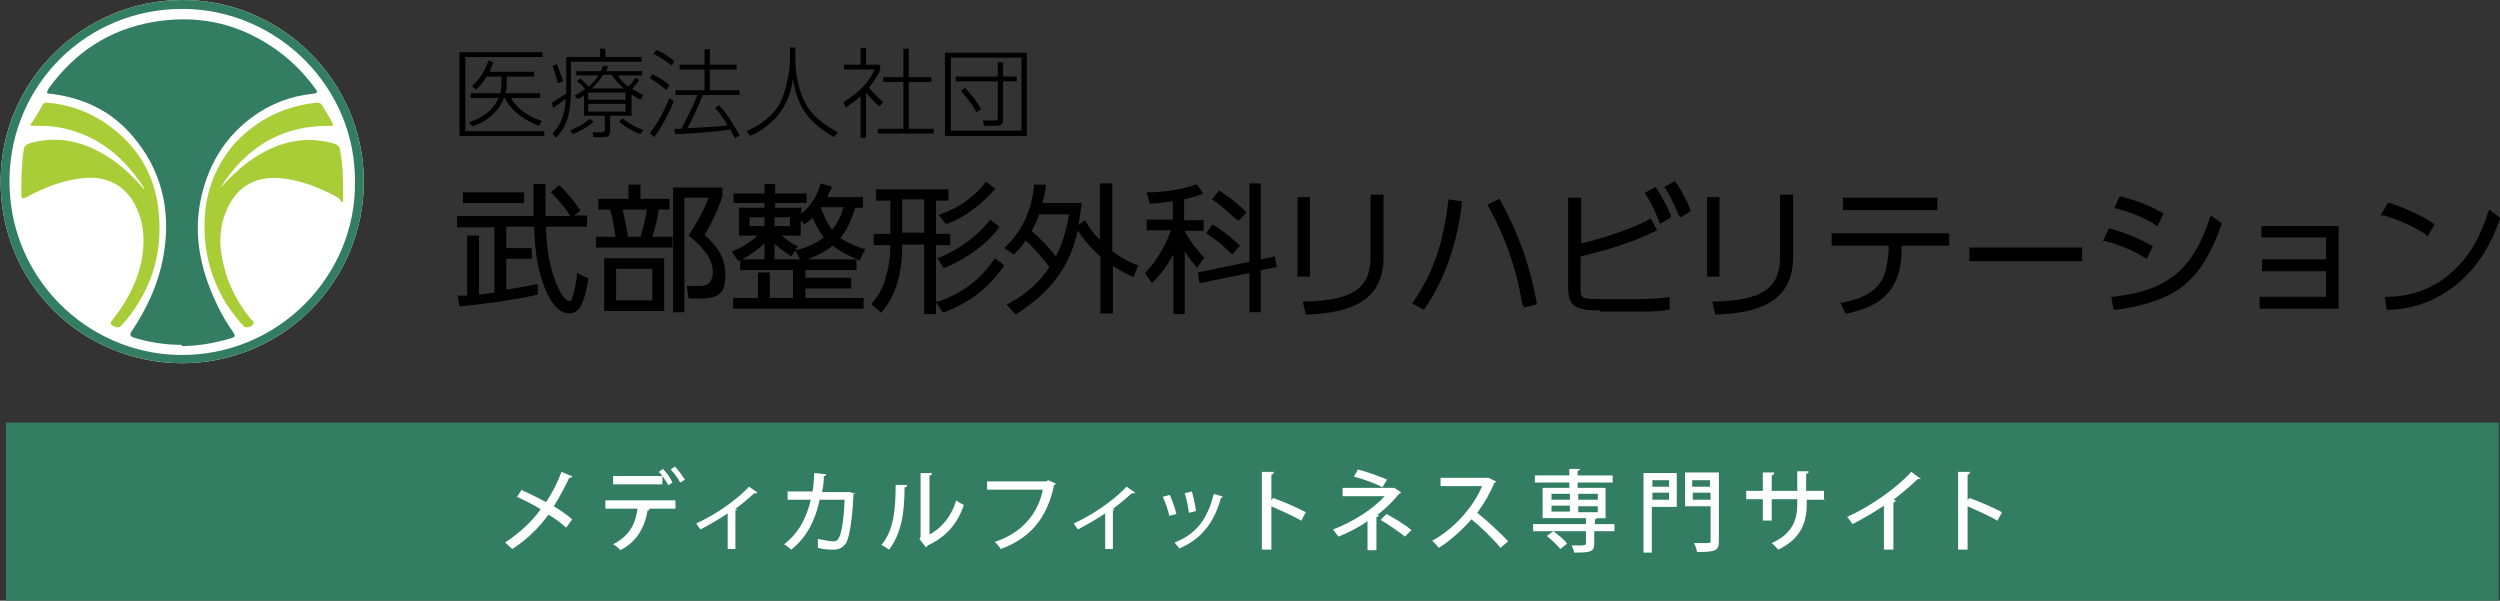 <?xml version="1.0" encoding="UTF-8"?>
<svg xmlns="http://www.w3.org/2000/svg" version="1.1" viewBox="0 0 421.2 101.2">
  <rect x="0" y="0" width="421.2" height="101.2" fill="#333333" stroke="none"/>
  <defs>
    <style>
      .cls-1 {
        fill: #fff;
      }

      .cls-2 {
        fill: #a9cd37;
      }

      .cls-3 {
        fill: #337e62;
      }
    </style>
  </defs>
  <!-- Generator: Adobe Illustrator 28.6.0, SVG Export Plug-In . SVG Version: 1.2.0 Build 709)  -->
  <g>
    <g id="_レイヤー_1" data-name="レイヤー_1">
      <g id="_レイヤー_1-2" data-name="_レイヤー_1">
        <path class="cls-1" d="M61.3,30.6c0,16.7-13.5,30.6-30.7,30.6C13.7,61.1.1,47.7.1,30.6S14.1,0,30.8,0s30.5,13.8,30.5,30.6Z"/>
        <path class="cls-3" d="M61.3,30.6c0,16.7-13.5,30.6-30.7,30.6C13.7,61.1.1,47.7.1,30.6S14.1,0,30.8,0s30.5,13.8,30.5,30.6ZM59.8,30.7c.2-15.9-13-29.2-29.1-29.2S1.9,14.2,1.6,30c-.3,16.6,12.9,29.5,28.5,29.8,16.8.3,29.9-13.4,29.7-29.1h0Z"/>
        <path class="cls-3" d="M30.6,58.1c-2.7,0-5.4-.4-8-1.2-.7-.2-.8-.6-.4-1.1,2.8-4.2,4.8-8.7,5.5-13.7,1-7.1-.6-13.6-5.3-19.1-3.6-4.3-8.3-6.5-13.8-7.2-.8,0-.8-.2-.4-.9,4.4-6.1,10.2-9.9,17.6-11.2,7-1.2,13.6,0,19.6,3.9,3,1.9,5.6,4.4,7.7,7.3.5.6.4.8-.4.9-3.8.4-7.2,1.7-10.3,4-4.7,3.5-7.4,8.2-8.6,13.9-1.3,6.5.2,12.5,3.1,18.3.7,1.4,1.5,2.7,2.4,4,.4.6.3.8-.4,1-2.7.8-5.5,1.3-8.3,1.3h0s0-.2,0-.2Z"/>
        <path class="cls-2" d="M37,31.8c2.2-2.4,4.6-4.7,7.5-6.2,3.7-2,7.7-2.6,11.8-1.4.6.2.9.5,1,1.1.5,2.5.5,4.9.5,7.4s-.2,1-1,.5c-3-1.6-6.2-2.9-9.7-3.2-4.2-.3-7.5,1.5-9.2,6.1-1.3,3.5-.8,7,.3,10.4.9,2.7,2.3,5.1,4.1,7.3.2.2.7.4.3.9s-1.3.6-1.6.2c-1.1-1.2-2.1-2.5-3-3.9-2.7-4.5-3.8-9.3-3.5-14.5.3-4.7,2-8.9,5.2-12.5,3.7-3.9,8.2-6.1,13.6-6.7.5,0,.7,0,1,.5.5.8,1,1.6,1.5,2.5s.4,1-.6.9c-3.4,0-6.7.7-9.7,2.3-3.5,1.9-6.3,4.8-8.4,8.2h0Z"/>
        <path class="cls-2" d="M24.3,31.7c-3.5-5.4-8.1-9.2-14.7-10.3-1.2-.2-2.4-.2-3.7-.2s-.7-.2-.4-.7c.6-1,1.2-1.9,1.7-2.9.2-.3.5-.3.8-.3,4.5.4,8.4,2.1,11.8,5,3.8,3.2,6.1,7.4,6.8,12.3,1,7.2-.7,13.6-5.3,19.3-.3.3-.6.7-.9,1s-.5.3-.9.2c-1-.4-1.1-.5-.4-1.4,2.5-3.2,4.3-6.7,4.9-10.7.5-3.4,0-6.7-1.9-9.6-2-2.7-4.7-3.7-8-3.4-3.4.3-6.6,1.6-9.6,3.2-.8.4-.9.3-.9-.5,0-2.5,0-5,.4-7.4,0-.7.5-1,1.1-1.2,4.4-1.2,8.5-.4,12.4,1.9,2.6,1.5,4.7,3.5,6.7,5.8h0Z"/>
        <g id="_レイヤー_2">
          <path d="M91.4,8.8v.8h-13v12.5h13.3v.8h-14.3v-14.1s14,0,14,0ZM91,15.7v.8h-4.9c.8,1.5,2.5,3,5.2,3.9l-.5.8c-2.8-1.1-4.9-2.8-5.7-4.7h-.2c-.2.6-1.3,3.4-5.3,4.8l-.6-.7c2.2-.7,4.1-2,5-4.1h-4.7v-.8h5c.2-.9.2-2,.2-2.8h-2.5c-.8,1.3-1.5,1.9-1.8,2.2l-.7-.6c1.4-1.2,2.2-2.6,2.8-4.3l.8.3c-.2.6-.4,1-.6,1.6h7.5v.8h-4.6c0,.7,0,1.8-.2,2.8h5.8,0Z"/>
          <path d="M95.4,9.6h5.7v-1.4h.9v1.4h6.1v.8h-11.9v4.9c0,4.1-.9,6.2-2.5,7.9l-.6-.7c2.1-2.2,2.2-5.1,2.2-5.9-.8.7-1,.8-2.1,1.6l-.2-.9c.8-.5,1.9-1.3,2.4-1.5v-6.1h0ZM94,14c-.2-.9-.6-1.9-.9-2.9l.7-.3c.4.9.9,2.4,1.1,2.9l-.8.3h0ZM96,22c1.2-.5,2.4-1.1,3.4-2l.6.5c-.9.9-2.5,1.7-3.5,2.1l-.5-.7h0ZM106.3,19.5h-3.5v2.6c0,1-.7,1-1.3,1h-1.5l-.2-.8h1.7q.4,0,.4-.5v-2.3h-3.5v-3.4c-.5.3-.7.4-1.1.6l-.5-.6c.6-.3,1.1-.6,1.8-1.1-.4-.4-1.1-1.2-1.4-1.3l.6-.5c.2.2.3.3,1.4,1.4.7-.6,1.2-1.2,1.6-1.9h-3.7v-.7h4.1c.2-.4.3-.6.4-.9h.8c0,.5-.2.6-.3.9h6.1v.7h-4.1c.3.5.8,1.2,1.8,1.9.5-.5.9-1.1,1.2-1.5l.6.4c-.2.3-.5.7-1.2,1.5.8.5,1.4.7,1.9,1l-.5.8c-.5-.2-.9-.5-1.5-.9v3.7h-.1ZM105.4,15.6h-6.3v1.2h6.3v-1.2ZM105.4,17.5h-6.3v1.3h6.3v-1.3ZM105.1,14.9c-1.2-1-1.7-1.8-2-2.3h-1.5c-.5.9-1.1,1.5-1.9,2.3h5.4ZM105,20c1.3,1.2,3.1,1.8,3.4,1.9l-.5.7c-1.2-.4-2.7-1.3-3.6-2.1l.6-.6h0Z"/>
          <path d="M112.2,15.1c-1.1-.9-1.8-1.4-2.7-1.9l.4-.7c1.2.6,1.9,1,2.9,1.9l-.6.8h0ZM109.5,22.4c1.3-1.6,2.5-3.9,3.3-5.9l.7.6c-.7,1.8-2.1,4.5-3.3,6l-.7-.7ZM113.1,11c-.6-.5-1.8-1.4-3-1.9l.5-.7c1.4.6,2.6,1.6,3,1.9l-.5.8h0ZM121.1,17.7c.8.8,1.8,2,3.5,5.1l-.8.5c-.2-.4-.3-.7-.8-1.5-2,.4-7.6.8-9.2.8l-.2-.9h1.2c0-.2,1.4-2.4,2.7-5.7h-3.7v-.8h4.9v-3.5h-4.2v-.8h4.2v-2.6h.9v2.6h4.5v.8h-4.5v3.5h5v.8h-6.2c-.8,2-1.7,4-2.6,5.6,5.2-.3,5.8-.3,6.8-.5-.8-1.3-1.3-2-2.1-2.9l.6-.5h0Z"/>
          <path d="M134,8.1v2c0,2.3.6,5.5,1.8,7.5,1.2,2.1,3.3,3.6,5.4,4.7l-.7.8c-4.1-2.4-6.1-4.8-6.9-9.8-.4,2.6-1.5,7-7.2,9.6l-.6-.8c2-.9,4.6-2.5,5.8-5.1.9-2,1.5-5.1,1.5-7v-2h1-.1Z"/>
          <path d="M148.1,17.9c-.7-.5-1.9-2-2.2-2.3v7.6h-.9v-7c-1.2,1.1-2.1,1.6-2.5,1.9l-.4-.9c2.7-1.6,4.6-3.7,5.2-5.5h-5.1v-.8h2.8v-2.8h.9v2.8h2.4v.8c-.4,1.1-1.3,2.3-1.9,3.1,1.1,1.2,1.3,1.4,2.4,2.4l-.6.7h-.1,0ZM153.1,8.2v4.8h3.8v.8h-3.8v7.9h4.2v.8h-9.4v-.8h4.3v-7.9h-3.4v-.8h3.4v-4.8s.9,0,.9,0Z"/>
          <path d="M173,8.9v14h-13.8v-14h13.8ZM160.2,9.7v12.3h11.9v-12.3h-11.9ZM169,20c0,1-.4,1.2-1.1,1.2h-2.1l-.2-.9h2.2c.3,0,.3-.2.3-.4v-6.2h-7.1v-.8h7.1v-2.4h.9v2.4h2.3v.8h-2.3v6.4h0ZM162.6,14.8c1.1,1.2,2,2.3,2.7,3.6l-.8.5c-.9-1.7-2.2-3.1-2.6-3.6l.7-.5h0Z"/>
          <path d="M95.9,52.8c-2.6,0-4.1-4-4.6-5.7-.9-2.7-1.2-5.4-1.3-8.9h-4.7v3.6h4.3v1.8h-4.3v5.2c1.8-.3,2.7-.4,4.9-.9h.4v1.8h-.3c-5,1.1-9,1.5-12.6,1.9h-.3l-.3-1.8h1.6v-10.1h2v9.9c.9,0,1.7-.2,2.6-.3v-11h-6.3v-1.9h12.9v-5.4h2v5.4h4.2c-1-1.5-1.8-2.5-3-3.7l-.3-.3,1.4-1.2.2.2c1.3,1.2,2.3,2.5,3.2,3.8l.2.3-1.1.8h2.2v1.9h-6.9c0,2,.3,5.9,1.6,9.3,1.2,2.9,2,3.2,2.3,3.2s.3,0,.5-.5c.3-.9.6-2.1.8-3.7v-.5l1.9.9v.3c-.5,3.1-1.2,4.3-1.4,4.6-.6.9-1.4,1-1.8,1h0s0,0,0,0h0ZM78,34.2v-1.8h10.3v1.8h-10.3Z"/>
          <path d="M91.5,31.3v5.4h6.9v1.1h-6.9c0,1.8.2,6.1,1.6,9.8.2.5,1.3,3.4,2.6,3.4s.6,0,.9-.7c.4-1.1.7-2.5.8-3.7l1.2.6c-.4,3-1.1,4.2-1.3,4.4-.4.6-1,.8-1.5.8-2.2,0-3.7-3.4-4.3-5.4-.8-2.7-1.1-5.3-1.3-9.1h-12.9v-1.1h12.9v-5.4h1.3ZM90.2,49.6c-4.7,1-8.6,1.4-12.5,1.8l-.2-1.1c.6,0,1,0,1.6-.2v-10h1.3v9.9c1.1,0,2.2-.3,3.3-.4v-11.1h1.2v3.7h4.3v1.1h-4.3v6c2.1-.3,3-.5,5.3-.9v1.2h0ZM88,32.7v1.1h-9.6v-1.1h9.6ZM96.4,36.2c-1-1.6-1.9-2.6-3-3.7l.8-.7c1.6,1.5,2.5,2.8,3.1,3.7l-1,.7h0Z"/>
          <path d="M113.4,52.8v-21.2h8.3v1.5h0c-1,3.1-2.4,5.5-3,6.5,2.3,1.9,3.5,4.1,3.5,6.5s-.2,4.2-4.2,4.2h-2l-.3-2.1h2.3c2,0,2.1-1.8,2.1-2.4,0-2.4-2.1-4.5-3.8-5.9l-.3-.2.2-.3c1-1.6,2.2-3.5,3.2-6.1h-4.1v19.3h-2v.2ZM101.8,52.4v-8.9h10.1v8.9h-10.1ZM109.9,50.6v-5.3h-6.1v5.3h6.1ZM100.4,41.7v-1.8h3.3c-.2-1.4-.4-2.9-.9-4.6h-2v-1.8h5.1v-2.4h2v2.4h4.9v1.8h-1.8c-.2,1.1-.4,2.5-1.1,4.6h3.4v1.8h-12.9ZM107.9,39.9c.6-1.8.9-3.4,1.1-4.6h-4.1c.2.9.6,2.6.9,4.6h2.1Z"/>
          <path d="M106.2,33.8v-2.4h1.3v2.4h4.9v1.1h-1.8c-.2,1.4-.5,2.9-1.3,5.3h3.5v1.1h-12.1v-1.1h3.3c-.2-1.6-.4-3.3-1-5.3h-2v-1.1h5.2ZM111.6,52.1h-9.4v-8.2h9.4v8.2ZM110.3,45h-6.8v6h6.8v-6ZM108.1,40.2c.7-2,1-3.9,1.2-5.3h-5c.2.7.7,2.8,1.1,5.3h2.7ZM113.7,52.4v-20.5h7.5v1.1c-1.1,3.4-2.7,5.9-3.1,6.6,3.1,2.5,3.6,4.8,3.6,6.4s0,3.9-3.8,3.9h-1.7l-.2-1.3h1.8c1.9.2,2.6-1.2,2.6-2.7,0-2.3-1.8-4.5-4-6.2,1-1.6,2.3-3.7,3.4-6.6h-4.9v19.3h-1.3,0Z"/>
          <path d="M123.5,52v-1.8h4.2v-4.3h2v4.3h3.9v-4.7h-8.9v-1.7l-.3.2-1.1-1.6.4-.2c1-.4,2.4-1.1,3.9-2.5h-3.1v-4.7h4.3v-.8h-5.2v-1.6h5.2v-1.6h1.8v1.6h5.3v1.6h-5.3v.8h4.4v1c1-.8,2.2-1.9,3.2-4.8v-.3c.1,0,1.9.5,1.9.5v.4c-.3.4-.5.8-.7,1.4h6v1.8h-1.3c-.7,2.2-1.5,3.9-2.5,5.1,1.3.9,3.1,1.6,3.8,1.8h.4l-1,2-.4-.2c-.7-.3-2.6-1.1-4.1-2.3-1.5,1.2-3.2,1.9-4.3,2.3h8.3v1.8h-8.6v1.3h7.7v1.8h-7.7v1.6h9.8v1.8h-22,0ZM134.8,43.7l-.8-1.5-.7,1-.3-.2c-1-.7-1.8-1.3-2.5-1.9v2.6s4.3,0,4.3,0ZM128.8,43.7v-2.7c-1.1,1-2.4,2-3.8,2.7h3.8ZM131.7,39.7c.6.5,1.5,1.2,2.3,1.6l.4.2-.4.6h.4c1-.3,2.7-.8,4.4-2.1-.4-.6-1.2-1.6-1.9-3.3-.4.4-.8.7-1.1.9l-.3.2-.6-.7v2.6h-3.2,0ZM138.3,35c.3.8,1,2.6,1.9,3.7,1.2-1.4,1.7-3,1.9-3.8h-3.8,0ZM133.1,38.1v-1.5h-2.6v1.5h2.6ZM128.8,38.1v-1.5h-2.5v1.5h2.5Z"/>
          <path d="M133.2,42.7c-1.7-1.2-2.5-2-3-2.5v3.4h-1.1v-3.5c-.2.3-1.8,2-4.6,3.5l-.7-1c2.6-1.1,4.3-2.9,4.7-3.2h-3.7v-4h4.3v-1.5h-5.2v-.9h5.2v-1.6h1.1v1.6h5.3v.9h-5.3v1.5h4.4v4h-3.8c.1,0,1.7,1.6,3.1,2.3l-.7,1h0ZM142.9,48.2h-7.7v2.4h9.8v1.1h-21.1v-1.1h4.2v-4.3h1.2v4.3h4.6v-5.5h-8.9v-1.1h18.7v1.1h-8.6v2h7.7v1.1h.1,0ZM129.1,36.2h-3.2v2.3h3.2v-2.3ZM133.5,36.2h-3.3v2.3h3.3v-2.3ZM145,33.5v1.1h-1.2c-.8,2.9-1.9,4.6-2.8,5.5,1.3,1.1,3.3,1.8,4.2,2.1l-.7,1.1c-.7-.3-2.8-1.1-4.3-2.5-1.8,1.5-4,2.3-5,2.6l-.6-1.1c1-.2,2.9-.7,4.8-2.3-.4-.5-1.4-1.8-2.3-4-.5.6-1,1-1.4,1.3l-.8-.9c1.1-.7,2.5-1.9,3.7-5.2l1.1.3c-.2.6-.4,1.1-.8,1.9h6.2-.1q0,0,0,.1ZM138.1,34.6l-.3.4c.2.7,1.2,3.1,2.3,4.3,1.8-1.9,2.2-4.1,2.4-4.8h-4.4Z"/>
          <path d="M155.7,52.8v-11.6h-3.7v.3c0,4.6-1.1,8.3-3.3,10.9l-.2.3-1.7-1.4.2-.3c.6-.7,1.5-1.9,2.1-3.8.6-2,.9-3.8.9-5.6v-.3h-2.8v-1.9h2.8v-5.6h-2.4v-1.9h12.2v1.9h-2.1v5.6h2.4v1.9h-2.4v11.6h-2ZM155.7,39.2v-5.6h-3.7v5.6h3.7ZM157.7,50.8h.4c4-1.4,7-3.6,9.3-7l.2-.3,1.6,1.2-.2.3c-3.4,4.8-7.3,6.6-9.9,7.6h-.3l-1.1-1.7h0ZM157.9,43.4h.4c3.3-1.4,6.3-3.6,8.3-6.1l.2-.3,1.6,1.2-.2.3c-2.3,3.1-6.3,5.5-9,6.6h-.3l-1-1.7h0ZM158.3,36.2l.4-.2c2.7-.9,5.5-2.9,7.2-5.1l.2-.3,1.6,1.2-.3.3c-1.3,1.5-4.1,4.2-7.8,5.6h-.3l-1.2-1.6h.2Z"/>
          <path d="M151.6,40.8v.6c0,4.3-1,8.1-3.2,10.7l-1.1-.9c.5-.6,1.5-1.9,2.1-3.9.5-1.8.9-3.7.9-5.7v-.7h-2.8v-1.2h2.8v-6.3h-2.4v-1.2h11.5v1.2h-2.1v6.3h2.4v1.2h-2.4v11.6h-1.3v-11.6h-4.4ZM156,33.3h-4.4v6.3h4.4v-6.3ZM158.2,51c2.6-.8,6.4-2.5,9.5-7l1,.8c-3.5,4.9-7.5,6.6-9.8,7.5l-.7-1.2h0ZM158.4,43.6c2.9-1.1,6.2-3.2,8.5-6l1,.7c-2.2,2.9-6,5.3-8.8,6.5l-.6-1.1h-.1,0ZM158.9,36.4c2.9-1,5.7-3.1,7.4-5.2l1,.8c-.5.6-3.4,3.9-7.6,5.5l-.8-1.1h0Z"/>
          <path d="M169.6,51.3l.4-.2c1.1-.6,4.3-2.3,6.8-6.1-.9-1.3-2.6-3.2-4-4.5-.7,1.1-1.3,1.7-1.8,2.2l-.2.2-1.6-1.1.3-.3c2.7-2.6,4.3-6,4.7-10.1v-.3h2v.5c-.1.7-.2,1.3-.6,2.6h6.6v.4c-.2,1.2-.3,2.3-.5,3.3l1.1-.8.2.3c.3.6,1,1.7,2.3,3v-9.5h2.1v11.4c2,1.5,3.5,2.1,4,2.3h.4l-.8,2.1-.5-.2c-.8-.4-1.7-.9-3-1.7v8h-2.1v-9.6c-1.7-1.5-2.9-2.9-3.8-4.4-1.4,6.2-4.5,10.3-10.2,14l-.3.2-1.4-1.6h-.1,0ZM173.8,38.9c1.5,1.3,3,2.9,4.1,4.3.8-1.6,1.7-3.8,2.2-7.1h-5c-.4,1.1-.9,2.1-1.3,2.8h0Z"/>
          <path d="M169.7,41.7c3.8-3.8,4.6-8.1,4.9-10.3h1.3c0,.8-.2,1.5-.6,3.1h6.7c-.9,8.1-3.7,13.3-10.7,17.9l-.9-1c1.7-.9,4.7-2.7,7.1-6.4-.9-1.4-3-3.7-4.6-5.1-.9,1.3-1.5,2-2,2.5l-1-.7h-.2ZM174.8,35.7c-.4,1.3-1,2.4-1.5,3.2,1.7,1.5,3.6,3.5,4.6,4.9,1.1-2,2.1-4.4,2.5-8.1h-5.7.1,0ZM190.8,46.3c-.9-.5-2-1-3.7-2.2v8.3h-1.4v-9.4c-1.5-1.3-3-2.8-3.9-4.7l1-.7c.4.7,1.2,2.1,3,3.7v-10h1.4v11.2c2,1.5,3.6,2.2,4.3,2.5l-.5,1.3h-.2Z"/>
          <path d="M210.5,52.8v-6.8l-8.4,1.7-.3-1.8,8.7-1.8v-13.2h1.9v12.8l2.4-.5.3,1.8-2.7.5v7.1h-1.9v.2ZM197.7,52.8v-10c-1.2,2.4-2.6,3.8-3.2,4.5l-.4.4-1.2-1.7.2-.2c1.8-1.9,3.2-4.3,4.2-7h-4.1v-1.8h4.4v-3.1c-2.1.3-3.2.4-3.6.4h-.3l-.5-1.9h.5c2.6,0,5.9-.6,7.7-1.3h.3l1,1.5-.5.2c-.4.2-1.1.4-2.7.8v3.5h3.3v1.8h-3.2c1.3,2.5,2.6,3.7,3.1,4.3l.2.2-1.2,1.7-.3-.3c-.6-.7-1.2-1.5-1.8-2.5v10.6h-1.9ZM207.3,42.6c-1.5-1.5-2.7-2.4-3.8-3.1l-.3-.2,1.1-1.5.3.2c1.2.7,3.2,2.3,4.1,3.2l.2.2-1.3,1.5-.3-.3h0ZM208.3,37c-1.1-1.1-2.5-2.3-3.8-3.2l-.3-.2,1.2-1.5.3.2c.6.4,2.6,1.7,4.1,3.3l.2.2-1.3,1.4-.3-.3h-.1,0Z"/>
          <path d="M201.7,44.5c-.9-1.1-1.7-2-2.5-3.6v11.5h-1.2v-11.2c-1.4,3.3-3.2,5.2-3.9,5.9l-.8-1.1c2.1-2.2,3.5-4.8,4.5-7.6h-4.2v-1.1h4.4v-3.9c-2.1.3-3.4.4-4,.4l-.3-1.1c2.5,0,5.8-.5,7.8-1.3l.6,1c-.4.2-1.2.5-3,.8v4.1h3.3v1.1h-3.3v.3c1.4,2.6,2.6,3.9,3.3,4.6l-.8,1.1h.1s0,0,0,0h0ZM214.5,43.7l.2,1.1-2.6.5v7.1h-1.2v-6.8l-8.5,1.7-.2-1.1,8.6-1.7v-13.1h1.2v12.9l2.4-.5h.1ZM207.5,42.3c-1.5-1.5-2.8-2.4-3.9-3.2l.7-1c1.1.7,3.1,2.3,4,3.2l-.8.9h0ZM208.6,36.7c-1.1-1.1-2.5-2.3-3.9-3.2l.7-.9c1.1.7,2.8,2,4,3.2l-.8.9Z"/>
          <path d="M219.6,50.8h.4c8-.2,10.9-2.3,10.9-7.5v-10.5h2.2v10.5c0,8-6.5,9.4-12.8,9.7h-.3l-.5-2.1h.1s0,0,0,0h0ZM218.6,46.6v-13.4h2.1v13.4h-2.1Z"/>
          <path d="M220.4,46.2h-1.4v-12.6h1.4v12.6ZM232.8,43.2c0,7.9-6.6,9-12.5,9.3l-.3-1.4c7.3-.2,11.3-1.9,11.3-7.8v-10.2h1.5v10.1h0Z"/>
          <path d="M237.9,51.2l.2-.3c3.3-4.9,5-9.6,5.9-16.9v-.4l2.3.3v.3c-.8,6.9-2.9,12.9-6.2,17.7l-.2.3-2-1.1h0ZM256.5,51.5c-1.1-7.4-3.8-13.2-5.7-16.7l-.2-.3,2-1,.2.3c3.1,5.6,5.1,11.4,6.1,17.2v.3l-2.2.5v-.4h-.2,0Z"/>
          <path d="M245.9,34.3c-.4,3.9-1.7,11.1-6.1,17.6l-1.3-.8c3.3-4.9,5.1-9.7,5.9-17l1.5.2h0ZM256.8,51.4c-1.2-7.6-3.9-13.4-5.8-16.8l1.3-.7c1.9,3.5,4.8,9.4,6,17.1l-1.6.3h.1Z"/>
          <path d="M269.6,52.3c-4,0-5.4-.6-5.4-3.8v-15.2h2.2v7.7c3.3-.7,8.9-2.6,11.4-4l.3-.2,1.1,2-.4.2c-3.5,1.7-7.8,3.1-12.5,4.2v5.4c0,1.6.1,1.8,3.4,1.8h6c.3,0,3.2,0,5.2-.3h.4v2.1c.1,0-.2,0-.2,0-1.5.3-3.9.3-5.6.3h-5.9v-.2h0ZM279.5,37.2c-.7-1.7-1.3-3-2.2-4.4l-.2-.3,1.8-1,.3.4c.4.6,1.4,2.2,2.3,4.4v.3c.1,0-1.8,1.1-1.8,1.1l-.2-.4h0ZM282.8,36.3c-.6-1.6-1.2-2.9-2.2-4.5l-.2-.3,1.8-1,.2.3c1.1,1.6,1.7,2.9,2.4,4.5v.3c.1,0-1.8,1.1-1.8,1.1v-.4h-.2,0Z"/>
          <path d="M266,41.4c3.3-.6,9.3-2.7,12-4.2l.7,1.3c-2.4,1.1-6.6,2.8-12.7,4.2v5.7c0,1.9.5,2.2,3.7,2.2h6c.1,0,3.1,0,5.3-.3v1.4c-1.5.2-3.8.3-5.4.3h-5.9c-3.9,0-5.1-.5-5.1-3.5v-14.8h1.4v7.7h0ZM278.7,31.9c.4.6,1.4,2.1,2.4,4.4l-1.2.7c-.7-1.8-1.3-3.1-2.3-4.5l1.1-.7h0ZM282.1,31c1.1,1.6,1.7,2.9,2.3,4.5l-1.3.7c-.7-1.7-1.2-3-2.2-4.5l1.2-.6h0Z"/>
          <path d="M288.5,50.8h.5c8-.2,10.9-2.3,10.9-7.5v-10.5h2.2v10.5c0,8-6.5,9.4-12.8,9.7h-.3l-.5-2.1h0s0,0,0,0h0ZM287.6,46.6v-13.4h2.1v13.4h-2.1Z"/>
          <path d="M289.3,46.2h-1.4v-12.6h1.4v12.6ZM301.8,43.2c0,7.9-6.6,9-12.5,9.3l-.3-1.4c7.3-.2,11.3-1.9,11.3-7.8v-10.2h1.5v10.1h0Z"/>
          <path d="M309.9,51h.5c3.8-.8,5.8-2,6.9-4.3.6-1.3.9-3.7.9-4.7v-.6h-9.6v-2.1h19.8v2.1h-8v.4c0,7.9-4.4,10-9.2,11h-.3l-.9-2v.2q0,0,0,0h0ZM310.5,35.4v-2.1h15.9v2.1h-15.9Z"/>
          <path d="M320,42c0,7.9-4.5,9.7-9,10.7l-.6-1.3c3.2-.6,5.9-1.7,7.1-4.4.7-1.4.9-3.8.9-4.8v-1h-9.6v-1.3h19v1.3h-8v.8h.2ZM326.1,33.7v1.4h-15.2v-1.4h15.2Z"/>
          <rect x="331.8" y="41.7" width="19" height="2.3"/>
          <path d="M350.4,42.1v1.5h-18.2v-1.5h18.2Z"/>
          <path d="M355.6,50h.4c9.1-1,13.4-4.5,16.3-13.2l.2-.5,1.8,1.3v.2c-3.5,9.7-7.5,12.9-17.8,14.4h-.4l-.4-2.3h-.1ZM361.3,43.4c-2.3-1.4-3.9-2-6.6-2.8h-.4l1-2.1h.3c2.8.9,4.2,1.4,6.8,2.8l.3.2-1,2.1-.4-.2h0ZM363.2,37.9c-2.4-1.5-4.6-2.2-6.6-2.8h-.4l.9-2h.3c2.8.8,4.5,1.4,6.8,2.7l.3.2-1,2.1-.4-.2h.1Z"/>
          <path d="M361.5,43.1c-2.3-1.4-3.9-2.1-6.7-2.8l.6-1.3c2.8.8,4.2,1.4,6.7,2.7l-.7,1.4s.1,0,.1,0ZM356,50.4c9.7-1,13.8-4.9,16.6-13.4l1.1.9c-3.3,9.3-6.9,12.6-17.4,14.2l-.3-1.6h0ZM363.4,37.6c-2.6-1.5-4.9-2.3-6.7-2.8l.6-1.2c2.7.7,4.4,1.3,6.7,2.6l-.7,1.5h.1Z"/>
          <polygon points="380.7 52 380.7 50 391.9 50 391.9 45.7 381.1 45.7 381.1 43.7 391.9 43.7 391.9 40 381 40 381 38.1 394 38.1 394 52 380.7 52"/>
          <path d="M381.5,45.3v-1.2h10.8v-4.4h-11v-1.2h12.3v13.2h-12.5v-1.3h11.2v-5h-10.8Z"/>
          <path d="M401.8,50h.4c4.1,0,7.7-1.4,10.6-3.9,4.2-3.5,5.7-8.3,6.4-10.3l.2-.5.4.3,1.4,1.1v.2c-.9,2.4-2.7,7.3-7.4,11.1-3.2,2.6-7.2,4.1-11.4,4.2h-.3l-.3-2.3h0s0,0,0,0h0ZM408.7,39.5c-2.1-1.4-5.1-2.7-7.1-3.2h-.5l1.2-2.1h.3c2.5.8,5.4,2.1,7.3,3.4l.3.2-1.2,2-.3-.2h0Z"/>
          <path d="M408.9,39.2c-2-1.4-5.1-2.7-7.2-3.3l.8-1.3c2.3.7,5.2,1.9,7.2,3.3l-.8,1.4h0ZM402.2,50.3c1.6,0,6.4-.3,10.8-3.9,4.3-3.6,5.9-8.5,6.5-10.5l1.2,1c-.8,2.4-2.6,7.2-7.2,10.9-3.2,2.5-7.1,4-11.1,4.2l-.2-1.6h0Z"/>
        </g>
        <rect class="cls-3" x="1" y="71.2" width="420" height="30"/>
        <g>
          <path class="cls-1" d="M88,82.6c1.3.6,2.7,1.3,4,2,.9-1.3,1.9-3.2,2.6-5.1l1.9.8c0,0-.3.2-.6.2-.7,1.5-1.7,3.4-2.6,4.8,1,.6,2.2,1.4,3.1,2.2l-1,1.4c-.8-.7-1.8-1.5-3-2.2-1.5,2.1-3.7,4.3-6.1,5.8-.3-.3-.9-.8-1.2-1.1,2.3-1.5,4.5-3.5,6-5.6-1.3-.8-2.7-1.5-4-2.1l.8-1.2h0Z"/>
          <path class="cls-1" d="M102,85.7v-1.4h11.8v1.4h-4.7.3c0,.2,0,.3-.3.3-.4,2.5-1.6,5.2-4.6,6.7-.2-.3-.8-.8-1.2-1,2.9-1.5,3.8-3.6,4.1-6h-5.5,0ZM112.6,81.8c-.2-.5-.6-1-1-1.6v1.4h-8.3v-1.4h8.3c-.2-.3-.4-.5-.6-.7l.7-.5c.6.6,1.3,1.6,1.6,2.3l-.8.5h.1ZM114.6,81.3c-.3-.6-1-1.6-1.6-2.2l.7-.5c.6.6,1.3,1.6,1.7,2.2,0,0-.8.5-.8.5Z"/>
          <path class="cls-1" d="M127.6,83.1s0,0-.3,0,0,0-.2,0c-1,.9-2.2,1.9-3.3,2.7.2,0,.3,0,.4,0,0,0,0,.2-.3.2v6.5h-1.3v-6c-1.2.8-3.2,2-4.6,2.7-.2-.3-.5-.7-.7-1,4.3-2,7.4-4.6,8.9-6.2l1.3.9h0Z"/>
          <path class="cls-1" d="M143.9,83s0,.2-.1.2c-.2,4.5-.7,7.2-1.2,8.2-.5.8-1.2,1.2-2.1,1.2s-1.6,0-2.7-.3v-1.5c1,.2,2.1.4,2.5.4s.8,0,1.1-.7c.4-.8.8-3.2.9-6.3h-4.2c-.7,3.3-2.1,6.3-4.8,8.4-.3-.3-.8-.7-1.2-.9,2.5-1.9,3.8-4.5,4.5-7.5h-3.9v-1.4h4.2c.2-1,.2-1.9.3-3.1l2,.2c0,.2-.2.3-.4.3,0,1-.1,1.8-.3,2.7h4.6c0,0,1.1.3,1.1.3l-.3-.2Z"/>
          <path class="cls-1" d="M152.8,81.8c0,.2-.1.3-.4.3,0,4.2-.5,7.7-2.6,10.5-.3-.2-.9-.6-1.3-.8,2.1-2.4,2.4-6.2,2.4-10.1h1.9ZM156.7,90c2.2-1.2,3.7-3.3,4.4-5.7.3.3,1,.6,1.3.8-1.1,3.1-2.9,5.3-6.1,6.8,0,0-.2.3-.3.3l-1.1-1.4.2-.3v-10.8h1.9c0,.3-.1.4-.4.4v9.9Z"/>
          <path class="cls-1" d="M177.9,81.5s-.1.2-.3.2c-1.2,5.7-4.1,9-9,10.8-.2-.4-.7-.9-1-1.2,4.6-1.5,7.3-4.8,8.1-8.8h-9.4v-1.4h10l.3-.2,1.3.6h0Z"/>
          <path class="cls-1" d="M191.2,83.1s-.1,0-.3,0h-.2c-1,.9-2.2,1.9-3.3,2.7.2,0,.3,0,.4,0,0,0-.1.2-.3.2v6.5h-1.3v-6c-1.2.8-3.2,2-4.6,2.7-.2-.3-.5-.7-.7-1,4.3-2,7.4-4.6,8.9-6.2l1.3.9h.1Z"/>
          <path class="cls-1" d="M197.1,83.4c.4.9.9,2.3,1.1,3.2l-1.2.3c-.2-.9-.6-2.2-1.1-3.2l1.1-.3h0ZM206,83.7c0,0-.2.2-.3.2-1.2,4.4-3.5,7-7,8.5-.2-.3-.6-.7-.8-1,3.4-1.3,5.5-3.7,6.6-8.2l1.6.5h-.1ZM200.8,82.8c.3,1,.6,2.4.7,3.3l-1.2.3c-.1-1-.4-2.4-.7-3.3l1.2-.3Z"/>
          <path class="cls-1" d="M219.2,87.7c-1.4-.8-3.4-1.7-5-2.4v7.3h-1.6v-13.1h2c0,.3-.1.4-.4.5v4.3l.3-.4c1.7.6,4,1.6,5.5,2.4l-.8,1.5h0Z"/>
          <path class="cls-1" d="M235.9,83.1s-.2.2-.3.2c-.9,1.2-2.3,2.5-3.6,3.5h.3c0,.2-.2.3-.4.3v5.6h-1.5v-4.9c-1.4,1-3.3,2-4.9,2.6,0,0-.8-1-.9-1.2,3.2-1.2,6.7-3.4,8.7-5.6h-7.1v-1.4h8.7c0,0,1.1.7,1.1.7v.2ZM232.9,82.1c-1.2-.7-3.3-1.4-4.8-1.8l.7-1.2c1.5.4,3.5,1.1,4.9,1.7l-.8,1.3h0ZM233.6,86.6c1.5.8,3.1,1.8,4.2,2.7l-1.1,1.1c-1-.8-2.7-2-4.1-2.8l1-1h0Z"/>
          <path class="cls-1" d="M252.1,81.1c0,0-.1.2-.3.2-.8,1.9-1.7,3.4-2.9,5.1,1.5,1.2,3.9,3.4,5.2,4.8l-1.3,1.1c-1.2-1.5-3.5-3.7-4.9-4.8-1.4,1.6-3.5,3.6-5.5,4.8-.2-.3-.8-.9-1.1-1.2,3.9-2.1,7.1-6,8.4-9.2h-7v-1.4h8.1l1.2.6h.1Z"/>
          <path class="cls-1" d="M272,88.3v1.2h-3.4v2.1c0,1.4-.7,1.5-3.4,1.5,0-.4-.3-.9-.4-1.2h1.5q.9,0,.9-.3v-2.1h-8.9v-1.2h8.9v-1h-7.3v-5.1h4.5v-.9h-5.8v-1.2h5.8v-1.1h1.8c0,.2-.1.3-.4.3v.8h5.9v1.2h-5.9v.9h4.7v5.1h-2.2.7c0,0,0,.2-.3.2v.8h3.4-.1ZM261.7,89.5c.8.6,1.9,1.4,2.3,2.1l-1.1.9c-.5-.6-1.4-1.5-2.3-2.2l1.1-.8ZM261.4,83.2v1h3.1v-1h-3.1ZM261.4,85.2v1h3.1v-1h-3.1ZM269.2,83.2h-3.3v1h3.3v-1ZM269.2,86.3v-1h-3.3v1h3.3Z"/>
          <path class="cls-1" d="M282.5,79.7v5.7h-4.2v7.7h-1.4v-13.4s5.6,0,5.6,0ZM281.2,80.9h-2.8v1.1h2.8v-1.1ZM278.4,84.2h2.8v-1.2h-2.8v1.2ZM289.6,79.7v11.5c0,1.6-.6,1.8-3.7,1.8,0-.4-.3-1.1-.5-1.5h1.7c1,0,1.1,0,1.1-.4v-5.8h-4.3v-5.7h5.8-.1ZM288.1,80.9h-3v1.1h3v-1.1ZM285.2,84.2h3v-1.2h-3v1.2Z"/>
          <path class="cls-1" d="M307.4,84.2h-3v.8c0,3-1,5.8-4.8,7.6-.3-.3-.7-.8-1.1-1.1,3.6-1.6,4.3-4.1,4.3-6.5v-.9h-4.3v3.6h-1.5v-3.6h-2.8v-1.4h2.8v-3.1h1.9c0,.3-.1.4-.4.5v2.6h4.3v-3.3h1.9c0,.3-.1.4-.4.4v2.9h3v1.4h.1Z"/>
          <path class="cls-1" d="M323.6,80.7s-.2,0-.3,0h-.2c-1.2,1.2-2.7,2.4-4.1,3.5.1,0,.3,0,.4.2,0,0-.2.2-.4.3v7.9h-1.6v-7.4c-1.5,1-3.5,2.2-5.3,3.1-.2-.3-.6-.9-.9-1.2,4-1.8,8.5-5,10.8-7.6l1.5,1.1h.1Z"/>
          <path class="cls-1" d="M336.5,87.7c-1.4-.8-3.4-1.7-5-2.4v7.3h-1.6v-13.1h2c0,.3-.1.4-.4.5v4.3l.3-.4c1.7.6,4,1.6,5.5,2.4l-.8,1.5h0Z"/>
        </g>
      </g>
    </g>
  </g>
</svg>